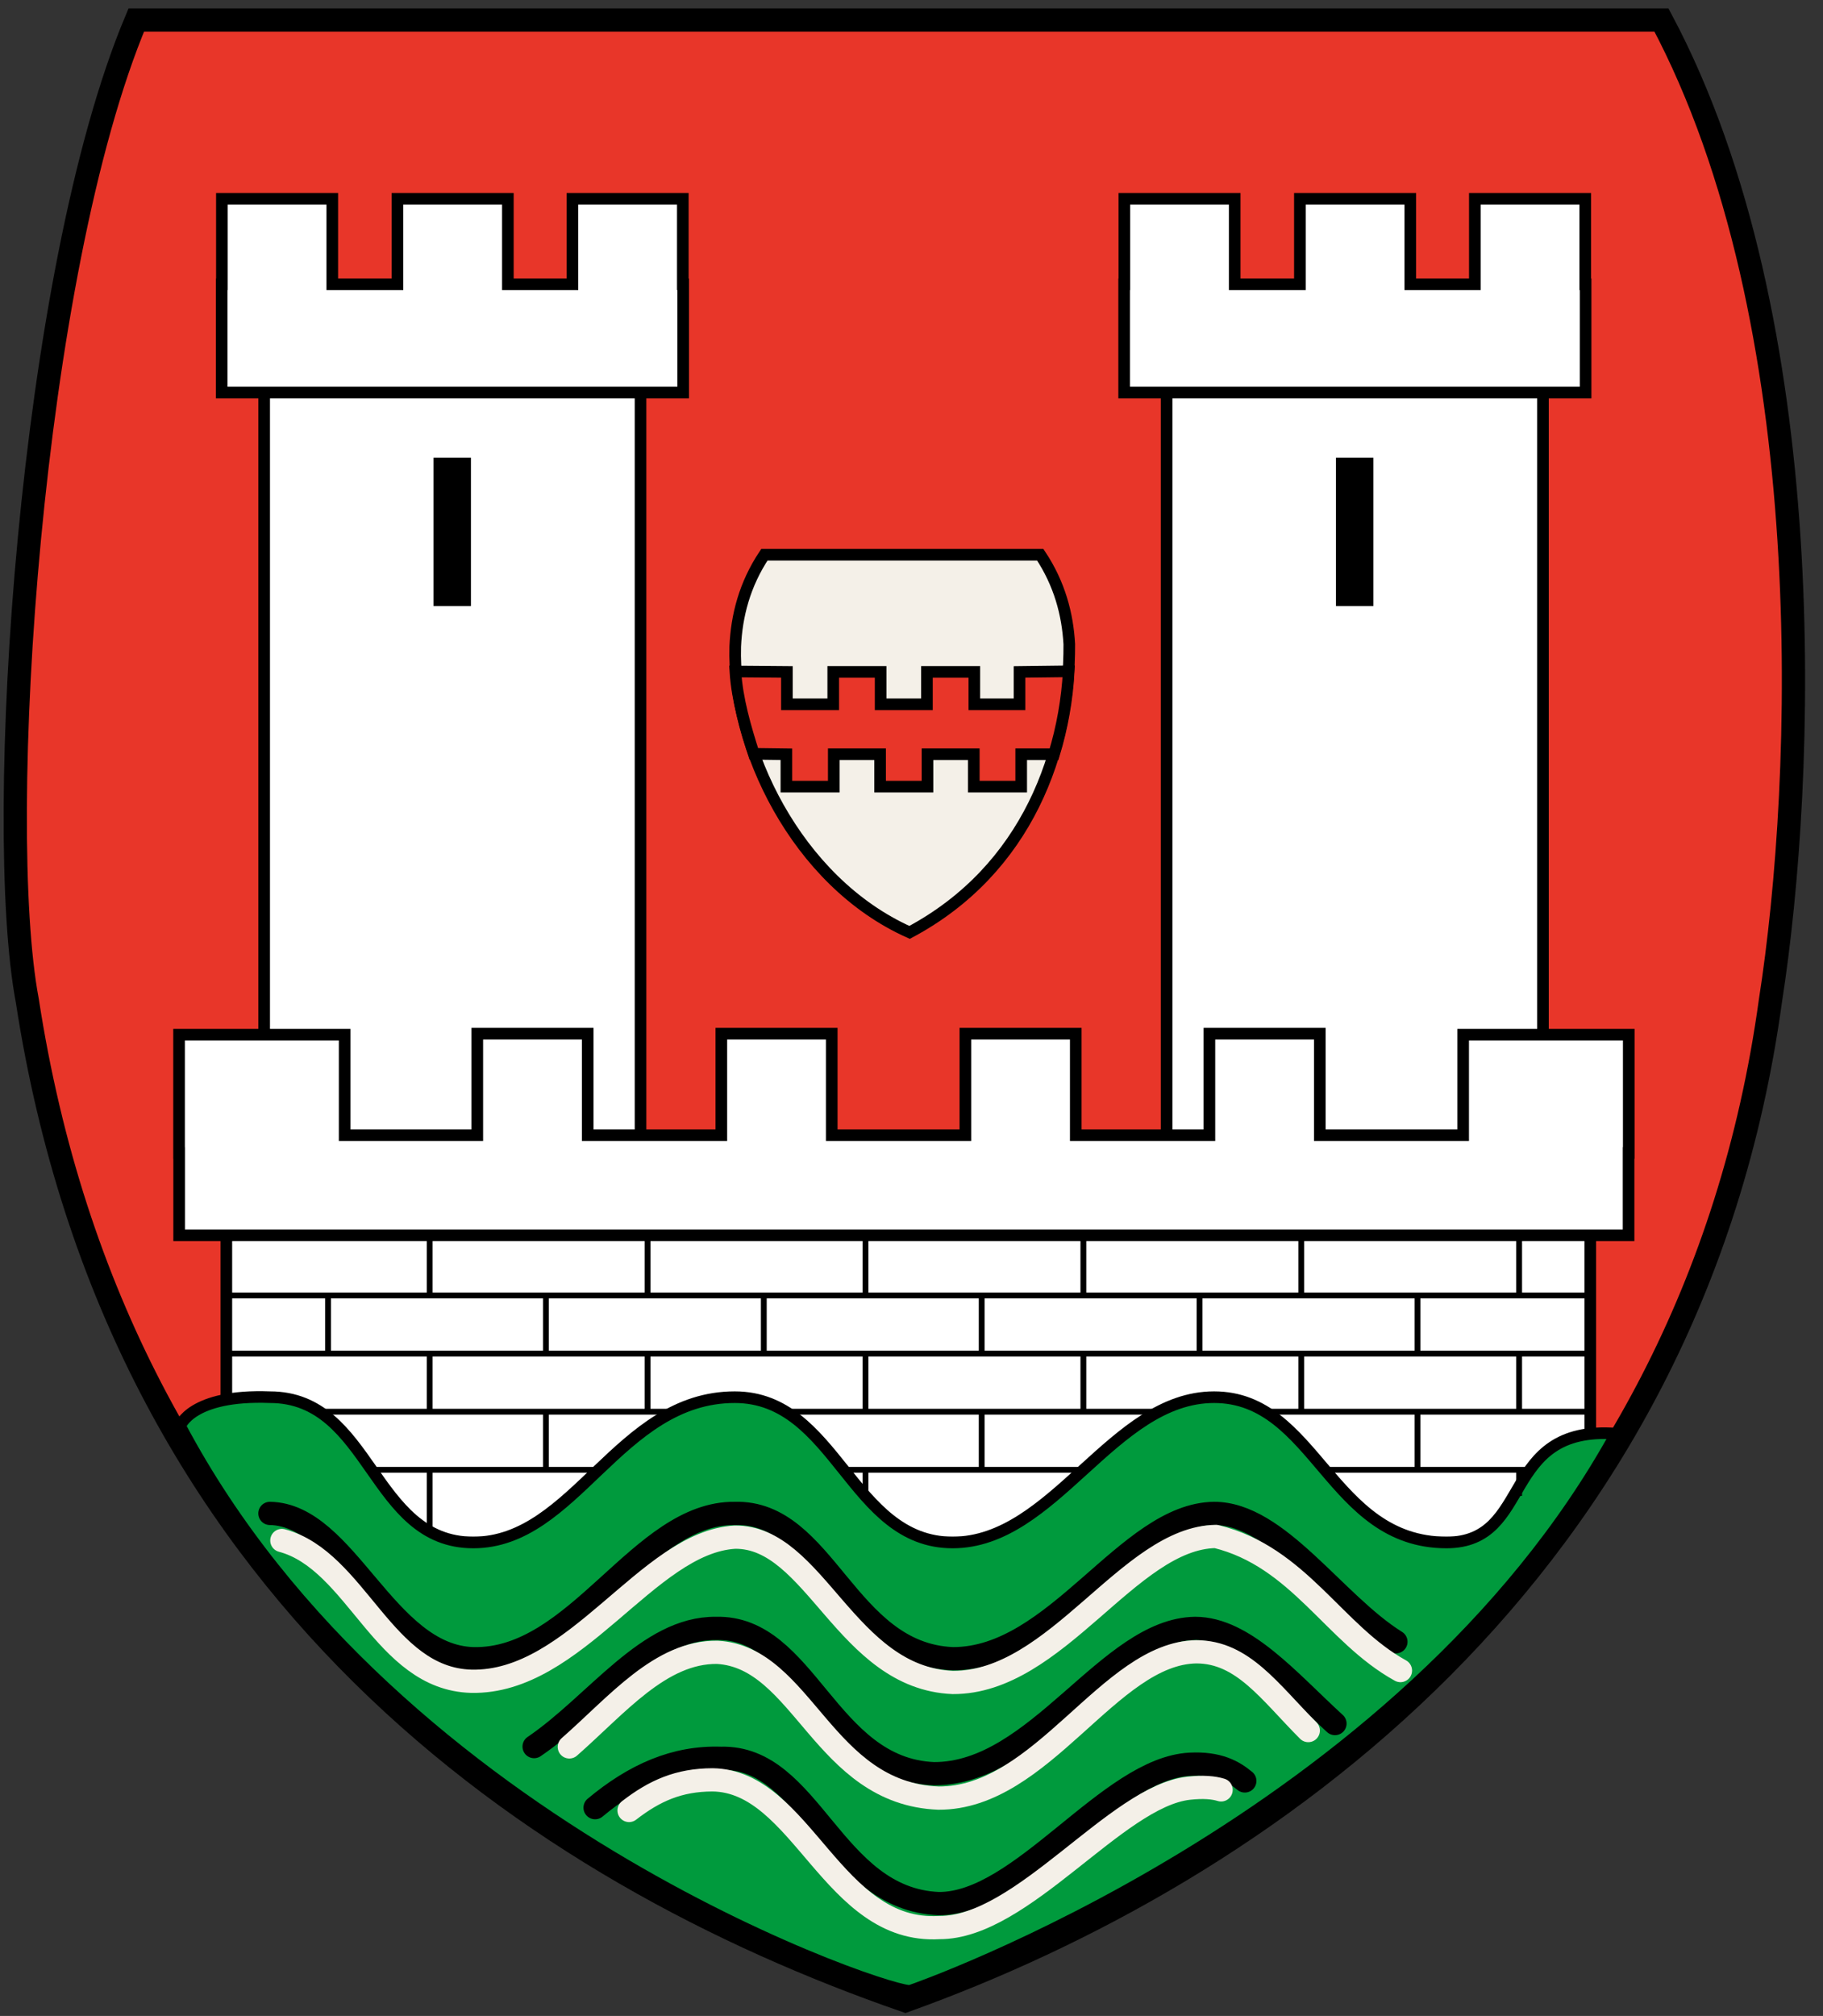 <?xml version="1.0" encoding="UTF-8"?><!-- Created with Inkscape (http://www.inkscape.org/) -->
<svg xmlns:rdf="http://www.w3.org/1999/02/22-rdf-syntax-ns#" xmlns="http://www.w3.org/2000/svg" height="555" width="502" version="1.0" xmlns:cc="http://creativecommons.org/ns#" xmlns:dc="http://purl.org/dc/elements/1.1/">
 <rect width="100%" height="100%" fill="#333333" stroke="none"/>

 <defs>
  <style type="text/css">.fil8 {fill:none;fill-rule:nonzero}
    .fil0 {fill:black;fill-rule:nonzero}
    .fil7 {fill:white;fill-rule:nonzero}
    .fil1 {fill:#000099;fill-rule:nonzero}
    .fil6 {fill:#660000;fill-rule:nonzero}
    .fil4 {fill:#8A8A01;fill-rule:nonzero}
    .fil3 {fill:#939301;fill-rule:nonzero}
    .fil5 {fill:red;fill-rule:nonzero}
    .fil2 {fill:#FFCC00;fill-rule:nonzero}</style>
  <style type="text/css">.str4 {stroke:black;stroke-width:1.138}
    .str3 {stroke:black;stroke-width:1.138}
    .str2 {stroke:black;stroke-width:1.138}
    .str8 {stroke:black;stroke-width:1.138}
    .str6 {stroke:black;stroke-width:1.138}
    .str5 {stroke:black;stroke-width:1.139}
    .str7 {stroke:black;stroke-width:1.139}
    .str1 {stroke:black;stroke-width:1.139}
    .str0 {stroke:black;stroke-width:2.407}
    .fil0 {fill:#0000DC}
    .fil2 {fill:red}
    .fil1 {fill:#FFF000}
    .fil4 {fill:#FFF020}
    .fil3 {fill:#FFF02D}
    .fil5 {fill:black;fill-rule:nonzero}</style>
  <style type="text/css">.str4 {stroke:black;stroke-width:1.138}
    .str3 {stroke:black;stroke-width:1.138}
    .str2 {stroke:black;stroke-width:1.138}
    .str8 {stroke:black;stroke-width:1.138}
    .str6 {stroke:black;stroke-width:1.138}
    .str5 {stroke:black;stroke-width:1.139}
    .str7 {stroke:black;stroke-width:1.139}
    .str1 {stroke:black;stroke-width:1.139}
    .str0 {stroke:black;stroke-width:2.407}
    .fil0 {fill:#0000DC}
    .fil2 {fill:red}
    .fil1 {fill:#FFF000}
    .fil4 {fill:#FFF020}
    .fil3 {fill:#FFF02D}
    .fil5 {fill:black;fill-rule:nonzero}</style>
  <style type="text/css">.str4 {stroke:black;stroke-width:1.138}
    .str3 {stroke:black;stroke-width:1.138}
    .str2 {stroke:black;stroke-width:1.138}
    .str8 {stroke:black;stroke-width:1.138}
    .str6 {stroke:black;stroke-width:1.138}
    .str5 {stroke:black;stroke-width:1.139}
    .str7 {stroke:black;stroke-width:1.139}
    .str1 {stroke:black;stroke-width:1.139}
    .str0 {stroke:black;stroke-width:2.407}
    .fil0 {fill:#0000DC}
    .fil2 {fill:red}
    .fil1 {fill:#FFF000}
    .fil4 {fill:#FFF020}
    .fil3 {fill:#FFF02D}
    .fil5 {fill:black;fill-rule:nonzero}</style>
  <style type="text/css">.fil8 {fill:none;fill-rule:nonzero}
    .fil0 {fill:black;fill-rule:nonzero}
    .fil7 {fill:white;fill-rule:nonzero}
    .fil1 {fill:#000099;fill-rule:nonzero}
    .fil6 {fill:#660000;fill-rule:nonzero}
    .fil4 {fill:#8A8A01;fill-rule:nonzero}
    .fil3 {fill:#939301;fill-rule:nonzero}
    .fil5 {fill:red;fill-rule:nonzero}
    .fil2 {fill:#FFCC00;fill-rule:nonzero}</style>
  <style type="text/css">.str4 {stroke:black;stroke-width:1.138}
    .str3 {stroke:black;stroke-width:1.138}
    .str2 {stroke:black;stroke-width:1.138}
    .str8 {stroke:black;stroke-width:1.138}
    .str6 {stroke:black;stroke-width:1.138}
    .str5 {stroke:black;stroke-width:1.139}
    .str7 {stroke:black;stroke-width:1.139}
    .str1 {stroke:black;stroke-width:1.139}
    .str0 {stroke:black;stroke-width:2.407}
    .fil0 {fill:#0000DC}
    .fil2 {fill:red}
    .fil1 {fill:#FFF000}
    .fil4 {fill:#FFF020}
    .fil3 {fill:#FFF02D}
    .fil5 {fill:black;fill-rule:nonzero}</style>
  <style type="text/css">.fil8 {fill:none;fill-rule:nonzero}
    .fil0 {fill:black;fill-rule:nonzero}
    .fil7 {fill:white;fill-rule:nonzero}
    .fil1 {fill:#000099;fill-rule:nonzero}
    .fil6 {fill:#660000;fill-rule:nonzero}
    .fil4 {fill:#8A8A01;fill-rule:nonzero}
    .fil3 {fill:#939301;fill-rule:nonzero}
    .fil5 {fill:red;fill-rule:nonzero}
    .fil2 {fill:#FFCC00;fill-rule:nonzero}</style>
  <style type="text/css">.str4 {stroke:black;stroke-width:1.138}
    .str3 {stroke:black;stroke-width:1.138}
    .str2 {stroke:black;stroke-width:1.138}
    .str8 {stroke:black;stroke-width:1.138}
    .str6 {stroke:black;stroke-width:1.138}
    .str5 {stroke:black;stroke-width:1.139}
    .str7 {stroke:black;stroke-width:1.139}
    .str1 {stroke:black;stroke-width:1.139}
    .str0 {stroke:black;stroke-width:2.407}
    .fil0 {fill:#0000DC}
    .fil2 {fill:red}
    .fil1 {fill:#FFF000}
    .fil4 {fill:#FFF020}
    .fil3 {fill:#FFF02D}
    .fil5 {fill:black;fill-rule:nonzero}</style>
  <style type="text/css">.fil8 {fill:none;fill-rule:nonzero}
    .fil0 {fill:black;fill-rule:nonzero}
    .fil7 {fill:white;fill-rule:nonzero}
    .fil1 {fill:#000099;fill-rule:nonzero}
    .fil6 {fill:#660000;fill-rule:nonzero}
    .fil4 {fill:#8A8A01;fill-rule:nonzero}
    .fil3 {fill:#939301;fill-rule:nonzero}
    .fil5 {fill:red;fill-rule:nonzero}
    .fil2 {fill:#FFCC00;fill-rule:nonzero}</style>
  <style type="text/css">.str4 {stroke:black;stroke-width:1.138}
    .str3 {stroke:black;stroke-width:1.138}
    .str2 {stroke:black;stroke-width:1.138}
    .str8 {stroke:black;stroke-width:1.138}
    .str6 {stroke:black;stroke-width:1.138}
    .str5 {stroke:black;stroke-width:1.139}
    .str7 {stroke:black;stroke-width:1.139}
    .str1 {stroke:black;stroke-width:1.139}
    .str0 {stroke:black;stroke-width:2.407}
    .fil0 {fill:#0000DC}
    .fil2 {fill:red}
    .fil1 {fill:#FFF000}
    .fil4 {fill:#FFF020}
    .fil3 {fill:#FFF02D}
    .fil5 {fill:black;fill-rule:nonzero}</style>
  <style type="text/css">.fil8 {fill:none;fill-rule:nonzero}
    .fil0 {fill:black;fill-rule:nonzero}
    .fil7 {fill:white;fill-rule:nonzero}
    .fil1 {fill:#000099;fill-rule:nonzero}
    .fil6 {fill:#660000;fill-rule:nonzero}
    .fil4 {fill:#8A8A01;fill-rule:nonzero}
    .fil3 {fill:#939301;fill-rule:nonzero}
    .fil5 {fill:red;fill-rule:nonzero}
    .fil2 {fill:#FFCC00;fill-rule:nonzero}</style>
  <style type="text/css">.fil8 {fill:none;fill-rule:nonzero}
    .fil0 {fill:black;fill-rule:nonzero}
    .fil7 {fill:white;fill-rule:nonzero}
    .fil1 {fill:#000099;fill-rule:nonzero}
    .fil6 {fill:#660000;fill-rule:nonzero}
    .fil4 {fill:#8A8A01;fill-rule:nonzero}
    .fil3 {fill:#939301;fill-rule:nonzero}
    .fil5 {fill:red;fill-rule:nonzero}
    .fil2 {fill:#FFCC00;fill-rule:nonzero}</style>
  <style type="text/css">.str4 {stroke:black;stroke-width:1.138}
    .str3 {stroke:black;stroke-width:1.138}
    .str2 {stroke:black;stroke-width:1.138}
    .str8 {stroke:black;stroke-width:1.138}
    .str6 {stroke:black;stroke-width:1.138}
    .str5 {stroke:black;stroke-width:1.139}
    .str7 {stroke:black;stroke-width:1.139}
    .str1 {stroke:black;stroke-width:1.139}
    .str0 {stroke:black;stroke-width:2.407}
    .fil0 {fill:#0000DC}
    .fil2 {fill:red}
    .fil1 {fill:#FFF000}
    .fil4 {fill:#FFF020}
    .fil3 {fill:#FFF02D}
    .fil5 {fill:black;fill-rule:nonzero}</style>
  <style type="text/css">.fil8 {fill:none;fill-rule:nonzero}
    .fil0 {fill:black;fill-rule:nonzero}
    .fil7 {fill:white;fill-rule:nonzero}
    .fil1 {fill:#000099;fill-rule:nonzero}
    .fil6 {fill:#660000;fill-rule:nonzero}
    .fil4 {fill:#8A8A01;fill-rule:nonzero}
    .fil3 {fill:#939301;fill-rule:nonzero}
    .fil5 {fill:red;fill-rule:nonzero}
    .fil2 {fill:#FFCC00;fill-rule:nonzero}</style>
  <style type="text/css">.str4 {stroke:black;stroke-width:1.138}
    .str3 {stroke:black;stroke-width:1.138}
    .str2 {stroke:black;stroke-width:1.138}
    .str8 {stroke:black;stroke-width:1.138}
    .str6 {stroke:black;stroke-width:1.138}
    .str5 {stroke:black;stroke-width:1.139}
    .str7 {stroke:black;stroke-width:1.139}
    .str1 {stroke:black;stroke-width:1.139}
    .str0 {stroke:black;stroke-width:2.407}
    .fil0 {fill:#0000DC}
    .fil2 {fill:red}
    .fil1 {fill:#FFF000}
    .fil4 {fill:#FFF020}
    .fil3 {fill:#FFF02D}
    .fil5 {fill:black;fill-rule:nonzero}</style>
  <style type="text/css">.str4 {stroke:black;stroke-width:1.138}
    .str3 {stroke:black;stroke-width:1.138}
    .str2 {stroke:black;stroke-width:1.138}
    .str8 {stroke:black;stroke-width:1.138}
    .str6 {stroke:black;stroke-width:1.138}
    .str5 {stroke:black;stroke-width:1.139}
    .str7 {stroke:black;stroke-width:1.139}
    .str1 {stroke:black;stroke-width:1.139}
    .str0 {stroke:black;stroke-width:2.407}
    .fil0 {fill:#0000DC}
    .fil2 {fill:red}
    .fil1 {fill:#FFF000}
    .fil4 {fill:#FFF020}
    .fil3 {fill:#FFF02D}
    .fil5 {fill:black;fill-rule:nonzero}</style>
  <style type="text/css">.str4 {stroke:black;stroke-width:1.138}
    .str3 {stroke:black;stroke-width:1.138}
    .str2 {stroke:black;stroke-width:1.138}
    .str8 {stroke:black;stroke-width:1.138}
    .str6 {stroke:black;stroke-width:1.138}
    .str5 {stroke:black;stroke-width:1.139}
    .str7 {stroke:black;stroke-width:1.139}
    .str1 {stroke:black;stroke-width:1.139}
    .str0 {stroke:black;stroke-width:2.407}
    .fil0 {fill:#0000DC}
    .fil2 {fill:red}
    .fil1 {fill:#FFF000}
    .fil4 {fill:#FFF020}
    .fil3 {fill:#FFF02D}
    .fil5 {fill:black;fill-rule:nonzero}</style>
  <style type="text/css">.fil8 {fill:none;fill-rule:nonzero}
    .fil0 {fill:black;fill-rule:nonzero}
    .fil7 {fill:white;fill-rule:nonzero}
    .fil1 {fill:#000099;fill-rule:nonzero}
    .fil6 {fill:#660000;fill-rule:nonzero}
    .fil4 {fill:#8A8A01;fill-rule:nonzero}
    .fil3 {fill:#939301;fill-rule:nonzero}
    .fil5 {fill:red;fill-rule:nonzero}
    .fil2 {fill:#FFCC00;fill-rule:nonzero}</style>
 </defs>
 <g transform="matrix(0.8,0,0,0.8,-21.672,-4.352)">
  <path stroke-linejoin="miter" d="m73.995,12.334,525,0c55.104,103.51,49.476,260.94,37.5,337.5-27.118,197.01-175,300-297.76,344.11-127.25-44.11-270.93-140.87-302.24-344.11-11.534-60.9,0.942-250.58,37.5-337.5z" fill-rule="evenodd" stroke="#000" stroke-linecap="butt" stroke-miterlimit="4" stroke-dasharray="none" stroke-width="8" fill="#e83629"/>
  <g transform="translate(188.002,3.115)">
   <g fill-rule="evenodd" transform="matrix(3.249,0,0,3.195,-708.508,-52.195)">
    <g transform="translate(-57.864,0)"></g>
   </g>
  </g>
  <path stroke-linejoin="miter" d="m105,411.25,469.48,0,0,107.41-16.322,17.585-441.24,0s-12.435-15.361-11.915-16.028z" stroke-dashoffset="0" stroke="#000" stroke-miterlimit="4" stroke-width="4" fill="#FFF"/>
  <path stroke-linejoin="miter" d="m110,491.25,465,0" stroke="#000" stroke-linecap="butt" stroke-miterlimit="4" stroke-dasharray="none" stroke-width="2" fill="none"/>
  <path stroke-linejoin="miter" d="m115,511.25,460,0" stroke="#000" stroke-linecap="butt" stroke-miterlimit="4" stroke-dasharray="none" stroke-width="2" fill="none"/>
  <path stroke-linejoin="miter" d="m280,486.25c-40,0-55,50-90,50s-35-50-70-50c-27.213-1.038-30.91,9.95-30.91,9.95,74.417,140.23,249.62,197.16,251.56,194.25,0,0,169.26-58.31,242.73-191.65-40.22-2.98-28.39,37.44-58.38,37.45-40,0-45-50-80-50s-55,50-90,50-40-50-75-50z" fill-rule="evenodd" stroke="#000" stroke-linecap="butt" stroke-miterlimit="4" stroke-dasharray="none" stroke-width="4" fill="#009a3d"/>
  <rect stroke-linejoin="miter" stroke-dasharray="none" stroke-dashoffset="0" height="273.31" width="129.55" stroke="#000" stroke-miterlimit="4" y="126.34" x="118.02" stroke-width="3.998" fill="#FFF"/>
  <path stroke-linejoin="miter" d="m103.47,73.844,0,29.438-0.062,0,0,37.25,158.84,0,0-37.25-0.125,0,0-29.438-38,0,0,29.438-22.219,0,0-29.438-38,0,0,29.438-22.438,0,0-29.438-38,0z" stroke-dashoffset="0" stroke="#000" stroke-miterlimit="4" stroke-dasharray="none" stroke-width="3.998" fill="#FFF"/>
  <rect stroke-linejoin="miter" stroke-dasharray="none" stroke-dashoffset="0" height="47.03" width="8.873" stroke="#000" stroke-miterlimit="4" y="164.96" x="178.32" stroke-width="4" fill="#000"/>
  <g stroke-linejoin="miter" transform="translate(310.627,0)" stroke-dashoffset="0" stroke="#000" stroke-dasharray="none" stroke-miterlimit="4">
   <rect height="273.31" width="129.55" y="126.34" x="118.02" stroke-width="3.998" fill="#FFF"/>
   <path d="m103.47,73.844,0,29.438-0.062,0,0,37.25,158.84,0,0-37.25-0.125,0,0-29.438-38,0,0,29.438-22.219,0,0-29.438-38,0,0,29.438-22.438,0,0-29.438-38,0z" stroke-width="3.998" fill="#FFF"/>
   <rect height="47.03" width="8.873" y="164.96" x="178.32" stroke-width="4" fill="#000"/>
  </g>
  <path stroke-linejoin="miter" d="m191.38,361.16,0,34.938-45.656,0,0-34.594-57,0,0,40.688,0.031,0,0,28.344,498.91,0,0-28.344,0.062,0,0-40.688-57,0,0,34.594-49.344,0,0-34.938-38,0,0,34.938-46,0,0-34.938-38,0,0,34.938-46,0,0-34.938-38,0,0,34.938-46,0,0-34.938-38,0z" stroke-dashoffset="0" stroke="#000" stroke-miterlimit="4" stroke-dasharray="none" stroke-width="4" fill="#FFF"/>
  <g transform="matrix(0.192,0,0,0.192,831.559,467.741)">
   <g transform="translate(188.002,3.115)">
    <g fill-rule="evenodd" transform="matrix(3.249,0,0,3.195,-708.508,-52.195)">
     <g transform="translate(-57.864,0)"></g>
    </g>
   </g>
   <g stroke-linejoin="miter" transform="translate(-2907.452,-1424.325)" stroke="#000" stroke-miterlimit="4" stroke-dasharray="none" stroke-width="20.826">
    <path d="m87.858,10.823,494.61,0c34.54,51.816,49.03,106.5,52.02,160.24,0.92,190.74-74.87,403.85-286.31,516.6-204.08-91.12-317.82-333.71-312.56-512.36,2.453-55.1,16.783-111.3,52.234-164.48z" fill-rule="evenodd" stroke-linecap="butt" fill="#f4f0e8"/>
    <path d="m35.899,220.08c3.167,49.963,17.763,99.614,33.022,147.56l58.391,0.764v58h84.969v-58h83.031v58h84.969v-58h83.031v58h84.969v-58h58.893c14.714-48.238,23.555-98.41,26.296-148.64l-88.158,1.081v58h-81.031v-58h-84.969v58h-83.031v-58h-84.969v58h-83.031v-58z" stroke-dashoffset="0" fill="#e83629"/>
   </g>
  </g>
  <path stroke-linejoin="miter" d="m105,451.25,470,0" stroke="#000" stroke-linecap="butt" stroke-miterlimit="4" stroke-dasharray="none" stroke-width="2" fill="none"/>
  <path stroke-linejoin="miter" d="m105,471.25,470,0" stroke="#000" stroke-linecap="butt" stroke-miterlimit="4" stroke-dasharray="none" stroke-width="2" fill="none"/>
  <path stroke-linejoin="round" d="m120,526.25c26.377,0.428,39.697,49.155,70,50,35.987,0.799,57.415-50.351,90-50,31.179-0.875,38.196,48.449,75,50,35.738,0.173,60.06-49.628,90-50,22.027-0.009,41.427,30.975,62.581,44.167" stroke="#000" stroke-linecap="round" stroke-miterlimit="4" stroke-dasharray="none" stroke-width="8" fill="none"/>
  <path stroke-linejoin="round" d="m210.94,606.49c21.455-14.543,39.116-40.92,62.547-40.667,31.179-0.875,38.196,48.449,75,50,35.738,0.173,60.06-49.628,90-50,16.926-0.007,32.301,18.287,48.113,32.746" stroke="#000" stroke-linecap="round" stroke-miterlimit="4" stroke-dasharray="none" stroke-width="8" fill="none"/>
  <path stroke-linejoin="round" d="m231.93,627.51c13.556-11.308,27.513-17.503,43.275-16.983,31.179-0.875,38.196,48.449,75,50,28.578,0.139,58.582-46.462,86.441-47.953,9.817-0.526,15.023,2.496,18.924,5.734" stroke="#000" stroke-linecap="round" stroke-miterlimit="4" stroke-dasharray="none" stroke-width="8" fill="none"/>
  <path stroke-linejoin="round" d="m124.11,535.57c25.789,6.859,34.886,47.595,65.189,48.44,35.987,0.799,60.666-47.86,90.759-49.585,27.655-0.288,38.196,48.449,75,50,35.738,0.173,60.647-49.871,90.587-50.243,28.667,7.04,40.598,33.54,63.495,46.147" stroke="#f4f0e8" stroke-linecap="round" stroke-miterlimit="4" stroke-dasharray="none" stroke-width="8" fill="none"/>
  <path stroke-linejoin="round" d="m223.06,606.6c16.523-14.51,31.402-32.762,50.911-32.552,29.518,1.617,36.434,48.621,76.175,50.172,35.738,0.173,58.814-49.972,88.754-50.344,16.003-0.007,25.306,13.882,38.514,27.096" stroke="#f4f0e8" stroke-linecap="round" stroke-miterlimit="4" stroke-dasharray="none" stroke-width="8" fill="none"/>
  <path stroke-linejoin="round" d="m243.62,628.47c8.806-6.809,17.12-10.501,28.737-10.532,30.764,0.371,41.275,53.017,78.079,50.831,28.578,0.139,60.902-45.216,85.853-47.953,5.01-0.55,8.504-0.232,11.119,0.571" stroke="#f4f0e8" stroke-linecap="round" stroke-miterlimit="4" stroke-dasharray="none" stroke-width="8" fill="none"/>
  <path stroke-linejoin="miter" d="m175,431.25,0,20" stroke="#000" stroke-linecap="butt" stroke-miterlimit="4" stroke-dasharray="none" stroke-width="2" fill="none"/>
  <path stroke-linejoin="miter" d="m250,431.25,0,20" stroke="#000" stroke-linecap="butt" stroke-miterlimit="4" stroke-dasharray="none" stroke-width="2" fill="none"/>
  <path stroke-linejoin="miter" d="m325,431.25,0,20" stroke="#000" stroke-linecap="butt" stroke-miterlimit="4" stroke-dasharray="none" stroke-width="2" fill="none"/>
  <path stroke-linejoin="miter" d="m400,431.25,0,20" stroke="#000" stroke-linecap="butt" stroke-miterlimit="4" stroke-dasharray="none" stroke-width="2" fill="none"/>
  <path stroke-linejoin="miter" d="m475,431.25,0,20" stroke="#000" stroke-linecap="butt" stroke-miterlimit="4" stroke-dasharray="none" stroke-width="2" fill="none"/>
  <path stroke-linejoin="miter" d="m550,431.25,0,20" stroke="#000" stroke-linecap="butt" stroke-miterlimit="4" stroke-dasharray="none" stroke-width="2" fill="none"/>
  <path stroke-linejoin="miter" d="m140,451.25,0,20" stroke="#000" stroke-linecap="butt" stroke-miterlimit="4" stroke-dasharray="none" stroke-width="2" fill="none"/>
  <path stroke-linejoin="miter" d="m215,451.25,0,20" stroke="#000" stroke-linecap="butt" stroke-miterlimit="4" stroke-dasharray="none" stroke-width="2" fill="none"/>
  <path stroke-linejoin="miter" d="m290,451.25,0,20" stroke="#000" stroke-linecap="butt" stroke-miterlimit="4" stroke-dasharray="none" stroke-width="2" fill="none"/>
  <path stroke-linejoin="miter" d="m365,451.25,0,20" stroke="#000" stroke-linecap="butt" stroke-miterlimit="4" stroke-dasharray="none" stroke-width="2" fill="none"/>
  <path stroke-linejoin="miter" d="m440,451.25,0,20" stroke="#000" stroke-linecap="butt" stroke-miterlimit="4" stroke-dasharray="none" stroke-width="2" fill="none"/>
  <path stroke-linejoin="miter" d="m515,451.25,0,20" stroke="#000" stroke-linecap="butt" stroke-miterlimit="4" stroke-dasharray="none" stroke-width="2" fill="none"/>
  <path stroke-linejoin="miter" d="m325,471.25,0,20" stroke="#000" stroke-linecap="butt" stroke-miterlimit="4" stroke-dasharray="none" stroke-width="2" fill="none"/>
  <path stroke-linejoin="miter" d="m250,471.25,0,20" stroke="#000" stroke-linecap="butt" stroke-miterlimit="4" stroke-dasharray="none" stroke-width="2" fill="none"/>
  <path stroke-linejoin="miter" d="m175,471.25,0,20" stroke="#000" stroke-linecap="butt" stroke-miterlimit="4" stroke-dasharray="none" stroke-width="2" fill="none"/>
  <path stroke-linejoin="miter" d="m215,491.25,0,20" stroke="#000" stroke-linecap="butt" stroke-miterlimit="4" stroke-dasharray="none" stroke-width="2" fill="none"/>
  <path stroke-linejoin="miter" d="m175,511.25,0,20" stroke="#000" stroke-linecap="butt" stroke-miterlimit="4" stroke-dasharray="none" stroke-width="2" fill="none"/>
  <path stroke-linejoin="miter" d="m400,471.25,0,20" stroke="#000" stroke-linecap="butt" stroke-miterlimit="4" stroke-dasharray="none" stroke-width="2" fill="none"/>
  <path stroke-linejoin="miter" d="m365,491.25,0,20" stroke="#000" stroke-linecap="butt" stroke-miterlimit="4" stroke-dasharray="none" stroke-width="2" fill="none"/>
  <path stroke-linejoin="miter" d="m325,511.25,0,10" stroke="#000" stroke-linecap="butt" stroke-miterlimit="4" stroke-dasharray="none" stroke-width="2" fill="none"/>
  <path stroke-linejoin="miter" d="m475,471.25,0,20" stroke="#000" stroke-linecap="butt" stroke-miterlimit="4" stroke-dasharray="none" stroke-width="2" fill="none"/>
  <path stroke-linejoin="miter" d="m515,491.25,0,20" stroke="#000" stroke-linecap="butt" stroke-miterlimit="4" stroke-dasharray="none" stroke-width="2" fill="none"/>
  <path stroke-linejoin="miter" d="m550,471.25,0,20" stroke="#000" stroke-linecap="butt" stroke-miterlimit="4" stroke-dasharray="none" stroke-width="2" fill="none"/>
  <path stroke-linejoin="miter" d="m550,511.25,0,8.962" stroke="#000" stroke-linecap="butt" stroke-miterlimit="4" stroke-dasharray="none" stroke-width="2" fill="none"/>
 </g>
</svg>
